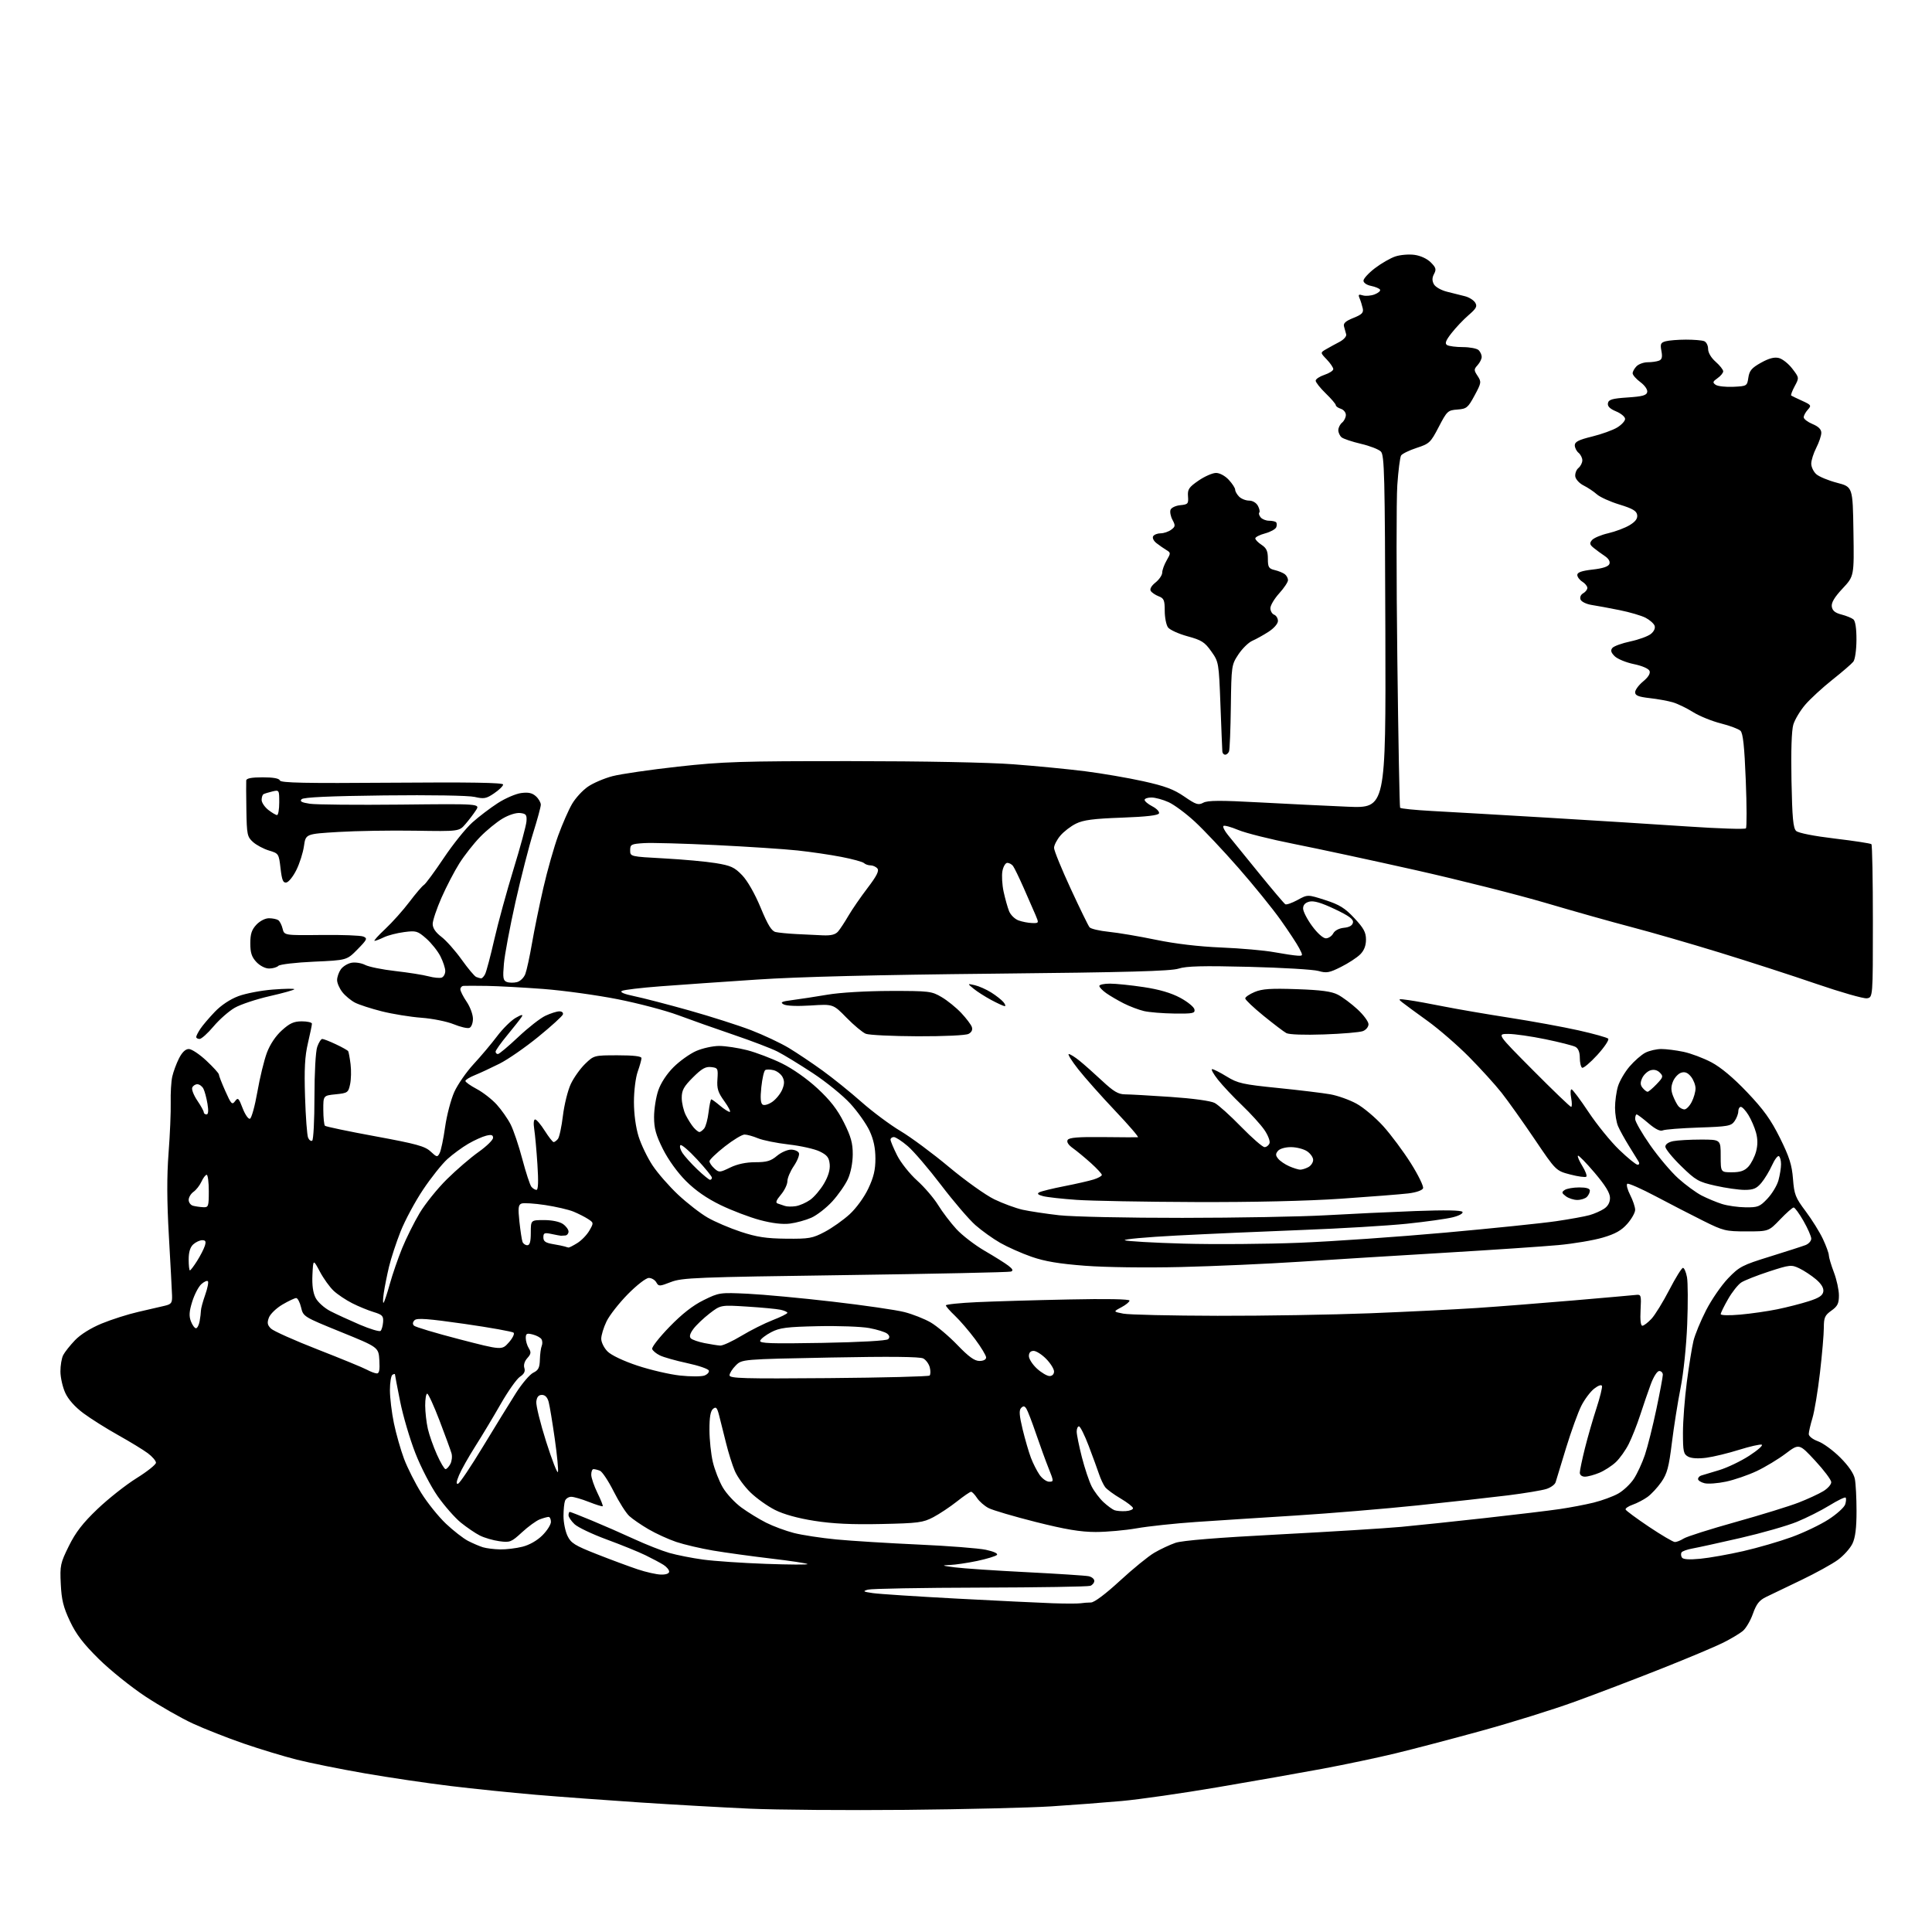 <?xml version="1.0" encoding="UTF-8" standalone="no"?>
<svg 
  version="1.1" 
  xmlns="http://www.w3.org/2000/svg" 
  xmlns:xlink="http://www.w3.org/1999/xlink" 
  xmlns:svg="http://www.w3.org/2000/svg"
  xmlns:rdf="http://www.w3.org/1999/02/22-rdf-syntax-ns#"
  xmlns:cc="http://creativecommons.org/ns#"
  xmlns:dc="http://purl.org/dc/elements/1.1/"
  viewBox="0 0 768 768"
  width="768"
  height="768"
>
<style>svg {background-color: white; }</style>"
<path stroke="none" fill="black" fill-rule="evenodd" d="M360.00,719.45C336.62,719.67 308.73,719.45 298.00,718.97C287.27,718.48 267.70,717.38 254.50,716.51C241.30,715.64 222.62,714.27 213.00,713.45C203.38,712.63 188.07,711.06 179.00,709.96C169.93,708.86 154.62,706.60 145.00,704.93C135.38,703.26 123.22,700.81 117.98,699.49C112.74,698.16 103.20,695.27 96.77,693.05C90.34,690.83 81.28,687.26 76.63,685.12C71.98,682.97 63.53,678.15 57.84,674.40C52.15,670.65 43.80,663.94 39.29,659.49C33.10,653.38 30.27,649.68 27.80,644.44C25.18,638.89 24.46,635.93 24.16,629.66C23.80,622.32 24.00,621.38 27.37,614.57C30.06,609.12 32.90,605.45 38.73,599.88C43.01,595.79 49.99,590.28 54.25,587.62C58.51,584.97 62.00,582.19 62.00,581.45C62.00,580.71 60.54,579.01 58.75,577.67C56.96,576.34 51.67,573.11 47.00,570.50C42.33,567.89 36.09,563.97 33.15,561.78C29.76,559.25 27.12,556.28 25.93,553.65C24.89,551.37 24.03,547.56 24.02,545.18C24.01,542.81 24.50,539.89 25.12,538.68C25.73,537.48 27.84,534.82 29.81,532.76C31.99,530.48 36.11,527.90 40.44,526.12C44.32,524.52 50.88,522.43 55.00,521.49C59.12,520.54 63.85,519.45 65.50,519.06C68.14,518.43 68.49,517.94 68.39,514.92C68.33,513.04 67.77,502.50 67.14,491.50C66.33,477.41 66.30,467.59 67.01,458.28C67.57,451.00 67.95,442.00 67.86,438.28C67.77,434.55 68.04,429.93 68.47,428.00C68.90,426.07 70.10,422.81 71.14,420.75C72.39,418.28 73.73,417.00 75.06,417.00C76.18,417.00 79.32,419.09 82.04,421.64C84.77,424.19 87.00,426.65 87.00,427.11C87.00,427.57 88.15,430.54 89.57,433.72C91.86,438.89 92.27,439.32 93.43,437.75C94.59,436.17 94.90,436.45 96.46,440.55C97.42,443.05 98.72,444.93 99.35,444.72C99.98,444.51 101.31,439.73 102.30,434.09C103.28,428.45 104.99,421.43 106.09,418.49C107.34,415.16 109.57,411.81 112.05,409.58C115.20,406.73 116.82,406.00 120.00,406.00C122.20,406.00 124.00,406.42 124.00,406.94C124.00,407.45 123.28,410.94 122.40,414.69C121.18,419.90 120.91,424.92 121.26,436.00C121.51,443.98 122.06,451.28 122.47,452.24C122.87,453.20 123.61,453.74 124.10,453.44C124.60,453.13 125.00,445.33 125.00,436.09C125.00,426.48 125.47,417.95 126.10,416.15C126.70,414.42 127.61,413.00 128.11,413.00C128.61,413.00 131.05,413.95 133.52,415.12C136.00,416.28 138.20,417.52 138.41,417.87C138.61,418.21 139.04,420.52 139.35,423.00C139.66,425.48 139.58,429.07 139.17,431.00C138.46,434.33 138.19,434.52 133.46,435.00C128.50,435.50 128.50,435.50 128.52,441.19C128.53,444.32 128.83,447.16 129.17,447.51C129.52,447.85 138.51,449.74 149.15,451.69C165.54,454.71 168.91,455.63 171.16,457.73C173.68,460.07 173.87,460.10 174.78,458.35C175.31,457.33 176.28,452.68 176.94,448.00C177.60,443.32 179.25,437.05 180.60,434.05C181.96,431.06 185.42,426.08 188.28,422.99C191.15,419.89 195.34,414.92 197.59,411.93C199.84,408.94 203.17,405.65 204.99,404.61C207.23,403.32 208.02,403.16 207.45,404.11C206.99,404.87 204.45,408.11 201.81,411.30C199.16,414.49 197.00,417.53 197.00,418.05C197.00,418.57 197.42,419.00 197.93,419.00C198.43,419.00 202.06,415.96 205.99,412.25C209.92,408.54 214.79,404.72 216.82,403.78C218.84,402.83 221.32,402.04 222.33,402.03C223.36,402.01 223.99,402.55 223.76,403.25C223.54,403.94 219.15,407.94 214.00,412.13C208.86,416.33 201.92,421.14 198.58,422.82C195.23,424.50 190.81,426.56 188.75,427.39C186.69,428.22 185.00,429.26 185.00,429.70C185.00,430.14 187.03,431.58 189.52,432.90C192.00,434.22 195.58,437.01 197.47,439.10C199.37,441.20 201.85,444.74 202.98,446.97C204.12,449.20 206.22,455.41 207.63,460.76C209.05,466.12 210.67,471.06 211.23,471.75C211.79,472.44 212.71,473.00 213.27,473.00C213.95,473.00 214.08,469.56 213.63,462.82C213.27,457.22 212.69,450.92 212.36,448.82C212.00,446.57 212.15,445.00 212.73,445.00C213.27,445.00 214.99,447.02 216.55,449.50C218.12,451.97 219.70,454.00 220.08,454.00C220.45,454.00 221.22,453.44 221.78,452.75C222.35,452.06 223.24,447.90 223.77,443.50C224.31,439.10 225.71,433.44 226.90,430.91C228.09,428.39 230.65,424.79 232.59,422.91C236.10,419.52 236.17,419.50 245.56,419.50C251.88,419.50 255.00,419.87 255.00,420.62C255.00,421.24 254.33,423.66 253.50,426.00C252.66,428.38 252.00,433.67 252.00,438.04C252.00,442.80 252.72,448.13 253.85,451.77C254.87,455.03 257.37,460.22 259.41,463.29C261.44,466.36 266.03,471.60 269.59,474.94C273.16,478.27 278.42,482.36 281.29,484.01C284.15,485.67 290.10,488.21 294.50,489.66C300.84,491.75 304.58,492.32 312.50,492.40C321.64,492.49 322.96,492.26 327.84,489.69C330.78,488.14 335.23,484.99 337.74,482.69C340.36,480.29 343.52,475.94 345.15,472.50C347.30,467.96 348.00,465.04 347.99,460.50C347.98,456.33 347.27,452.98 345.65,449.50C344.37,446.75 340.93,441.89 338.01,438.70C335.10,435.51 328.39,430.06 323.11,426.59C317.82,423.11 311.50,419.25 309.05,418.01C306.60,416.77 298.73,413.76 291.55,411.32C284.37,408.88 274.45,405.37 269.50,403.52C264.55,401.68 253.75,398.83 245.50,397.20C237.25,395.57 223.97,393.74 216.00,393.13C208.03,392.53 197.90,391.98 193.50,391.91C189.10,391.85 184.94,391.84 184.25,391.90C183.56,391.95 183.00,392.57 183.00,393.27C183.00,393.97 184.13,396.19 185.50,398.21C186.88,400.24 188.00,403.28 188.00,404.98C188.00,406.70 187.38,408.30 186.60,408.60C185.83,408.90 183.01,408.24 180.35,407.15C177.68,406.06 171.90,404.89 167.50,404.57C163.10,404.24 156.02,403.09 151.77,402.02C147.52,400.95 142.72,399.39 141.11,398.56C139.50,397.72 137.24,395.85 136.09,394.39C134.94,392.92 134.00,390.77 134.00,389.59C134.00,388.41 134.66,386.50 135.47,385.34C136.28,384.19 138.18,383.01 139.70,382.72C141.22,382.43 143.67,382.81 145.14,383.57C146.62,384.34 152.03,385.43 157.16,386.01C162.30,386.59 168.23,387.53 170.35,388.10C172.47,388.67 174.84,388.89 175.60,388.60C176.37,388.30 177.00,387.13 177.00,385.99C177.00,384.85 176.13,382.21 175.06,380.12C173.99,378.02 171.46,374.86 169.44,373.08C165.99,370.06 165.42,369.89 160.63,370.52C157.81,370.89 154.19,371.82 152.60,372.59C151.00,373.37 149.33,374.00 148.89,374.00C148.45,374.00 150.37,371.87 153.16,369.26C155.94,366.65 160.27,361.81 162.76,358.51C165.26,355.20 167.84,352.18 168.51,351.78C169.17,351.39 172.72,346.57 176.40,341.08C180.08,335.58 185.21,329.21 187.80,326.91C190.38,324.61 194.92,321.16 197.88,319.25C200.84,317.34 205.01,315.54 207.15,315.25C210.03,314.87 211.56,315.20 213.02,316.52C214.11,317.50 214.99,319.03 214.98,319.90C214.97,320.78 213.61,325.77 211.97,331.00C210.32,336.23 207.15,348.60 204.92,358.50C202.70,368.40 200.62,379.47 200.31,383.09C199.82,388.72 199.99,389.78 201.45,390.34C202.39,390.70 204.21,390.73 205.49,390.41C206.79,390.09 208.28,388.64 208.83,387.16C209.38,385.70 210.57,380.23 211.47,375.00C212.37,369.77 214.40,359.85 215.99,352.95C217.57,346.05 220.24,336.66 221.91,332.09C223.58,327.51 226.05,321.88 227.41,319.57C228.76,317.25 231.59,314.17 233.69,312.73C235.78,311.28 240.20,309.39 243.50,308.53C246.80,307.67 258.50,305.97 269.50,304.75C287.42,302.77 294.55,302.54 338.00,302.56C367.04,302.57 393.08,303.07 402.90,303.82C411.93,304.50 424.75,305.75 431.40,306.59C438.06,307.44 448.45,309.22 454.49,310.56C463.12,312.47 466.62,313.78 470.78,316.65C475.43,319.85 476.35,320.15 478.34,319.09C480.09,318.15 485.13,318.12 500.55,318.96C511.52,319.55 527.34,320.33 535.70,320.68C550.90,321.31 550.90,321.31 550.70,251.19C550.52,188.67 550.33,180.90 548.91,179.49C548.04,178.61 544.47,177.23 540.98,176.42C537.49,175.60 534.04,174.45 533.31,173.85C532.59,173.25 532.00,171.97 532.00,171.00C532.00,170.03 532.67,168.68 533.50,168.00C534.33,167.32 535.00,165.94 535.00,164.94C535.00,163.95 534.10,162.85 533.00,162.50C531.90,162.15 531.00,161.50 531.00,161.06C531.00,160.62 529.20,158.51 527.00,156.38C524.80,154.25 523.00,151.97 523.00,151.33C523.00,150.68 524.58,149.64 526.50,149.00C528.42,148.36 530.00,147.34 530.00,146.73C530.00,146.11 528.83,144.39 527.40,142.89C524.80,140.18 524.80,140.18 527.15,138.82C528.44,138.07 530.85,136.75 532.50,135.89C534.17,135.01 535.33,133.69 535.13,132.91C534.92,132.13 534.54,130.73 534.27,129.78C533.91,128.51 534.87,127.64 537.98,126.39C541.39,125.03 542.09,124.31 541.72,122.61C541.46,121.45 540.91,119.66 540.48,118.63C539.83,117.09 540.04,116.88 541.72,117.41C542.83,117.76 544.95,117.59 546.43,117.03C547.91,116.46 548.88,115.61 548.58,115.13C548.28,114.65 546.68,113.99 545.02,113.65C543.29,113.31 542.00,112.42 542.00,111.57C542.00,110.76 544.06,108.52 546.57,106.60C549.09,104.68 552.74,102.58 554.69,101.94C556.64,101.29 560.05,101.01 562.27,101.31C564.67,101.63 567.30,102.84 568.75,104.30C570.82,106.36 571.02,107.09 570.07,108.87C569.26,110.39 569.23,111.57 569.98,112.97C570.58,114.08 572.87,115.39 575.27,115.98C577.60,116.56 580.80,117.37 582.40,117.77C583.99,118.18 585.79,119.31 586.40,120.29C587.32,121.76 586.88,122.60 583.77,125.28C581.72,127.05 578.67,130.27 577.00,132.42C574.69,135.38 574.26,136.55 575.22,137.16C575.92,137.60 578.77,137.98 581.55,137.98C584.33,137.99 587.14,138.54 587.80,139.20C588.46,139.86 589.00,141.06 589.00,141.87C589.00,142.68 588.27,144.15 587.37,145.15C585.86,146.81 585.86,147.14 587.37,149.44C588.93,151.82 588.87,152.19 586.16,157.22C583.53,162.09 583.01,162.52 579.34,162.80C575.54,163.08 575.21,163.39 571.93,169.70C568.69,175.94 568.21,176.40 563.12,178.05C560.16,179.02 557.39,180.38 556.95,181.07C556.52,181.77 555.85,187.07 555.45,192.84C555.06,198.61 555.06,229.69 555.46,261.90C555.85,294.12 556.35,320.75 556.56,321.09C556.77,321.44 562.47,322.01 569.22,322.38C575.97,322.74 596.58,323.93 615.00,325.03C633.42,326.13 658.59,327.71 670.92,328.54C683.25,329.37 693.65,329.71 694.03,329.28C694.40,328.85 694.38,320.25 693.97,310.16C693.44,296.71 692.87,291.46 691.87,290.50C691.12,289.78 687.59,288.45 684.03,287.56C680.48,286.66 675.53,284.65 673.03,283.08C670.54,281.51 666.92,279.76 665.00,279.19C663.08,278.62 658.91,277.86 655.75,277.51C651.30,277.00 650.00,276.48 649.99,275.18C649.99,274.26 651.41,272.33 653.15,270.89C655.19,269.22 656.11,267.73 655.73,266.73C655.37,265.80 652.84,264.69 649.47,263.99C646.36,263.35 642.93,261.93 641.84,260.84C640.38,259.38 640.15,258.53 640.94,257.57C641.54,256.85 644.75,255.69 648.09,254.98C651.43,254.27 655.10,252.93 656.25,252.00C657.52,250.97 658.09,249.68 657.72,248.71C657.38,247.83 655.76,246.41 654.12,245.56C652.47,244.71 647.84,243.35 643.82,242.54C639.79,241.73 634.79,240.80 632.70,240.48C630.59,240.15 628.63,239.19 628.29,238.32C627.94,237.41 628.38,236.37 629.35,235.83C630.26,235.32 631.00,234.36 631.00,233.69C631.00,233.03 630.10,231.92 629.00,231.23C627.90,230.55 627.00,229.33 627.00,228.54C627.00,227.52 628.77,226.90 633.08,226.41C637.17,225.95 639.36,225.22 639.76,224.18C640.13,223.23 639.45,222.05 637.98,221.07C636.68,220.21 634.70,218.76 633.59,217.86C631.91,216.51 631.78,215.97 632.83,214.70C633.53,213.86 636.44,212.63 639.30,211.97C642.16,211.30 645.99,209.86 647.80,208.76C650.12,207.36 651.02,206.15 650.80,204.70C650.57,203.09 648.98,202.16 643.75,200.56C640.04,199.43 636.00,197.60 634.78,196.50C633.55,195.40 631.18,193.82 629.52,192.99C627.86,192.17 626.37,190.55 626.20,189.41C626.04,188.26 626.60,186.75 627.45,186.04C628.30,185.33 629.00,183.97 629.00,183.00C629.00,182.03 628.33,180.68 627.50,180.00C626.67,179.32 626.00,177.96 626.00,176.99C626.00,175.63 627.60,174.82 632.85,173.54C636.62,172.61 641.12,171.00 642.85,169.94C644.58,168.89 646.00,167.35 646.00,166.53C646.00,165.70 644.39,164.35 642.42,163.53C639.92,162.49 638.95,161.50 639.18,160.27C639.46,158.82 640.88,158.41 647.00,158.00C652.96,157.60 654.55,157.16 654.80,155.82C654.98,154.86 653.81,153.18 652.06,151.89C650.38,150.64 649.00,149.07 649.00,148.38C649.00,147.70 649.71,146.44 650.57,145.57C651.44,144.71 653.42,144.00 654.99,144.00C656.56,144.00 658.56,143.72 659.44,143.38C660.65,142.92 660.90,141.97 660.44,139.52C659.91,136.72 660.15,136.19 662.16,135.65C663.45,135.31 667.05,135.02 670.17,135.01C673.29,135.01 676.55,135.27 677.42,135.61C678.29,135.94 679.00,137.33 679.00,138.70C679.00,140.20 680.18,142.21 682.00,143.81C683.65,145.26 685.00,146.97 685.00,147.60C685.00,148.24 683.99,149.47 682.75,150.33C680.82,151.69 680.71,152.06 682.00,152.97C682.83,153.54 685.98,153.90 689.00,153.76C694.42,153.50 694.51,153.45 695.00,150.10C695.41,147.33 696.33,146.25 700.02,144.19C703.20,142.42 705.32,141.86 707.14,142.32C708.57,142.68 710.98,144.59 712.48,146.57C715.23,150.16 715.23,150.16 713.41,153.54C712.41,155.40 711.79,157.06 712.04,157.24C712.29,157.42 714.24,158.35 716.37,159.32C720.00,160.97 720.14,161.19 718.62,162.87C717.73,163.85 717.00,165.21 717.00,165.88C717.00,166.55 718.58,167.76 720.50,168.56C722.87,169.55 724.00,170.68 724.00,172.05C724.00,173.17 723.10,175.84 722.00,178.00C720.90,180.16 720.00,182.99 720.00,184.31C720.00,185.62 720.89,187.50 721.98,188.48C723.07,189.47 726.78,191.01 730.23,191.91C736.50,193.55 736.50,193.55 736.77,211.29C737.05,229.04 737.05,229.04 732.45,233.95C729.24,237.38 727.94,239.56 728.17,241.13C728.41,242.75 729.48,243.63 732.00,244.28C733.92,244.78 736.06,245.64 736.75,246.21C737.54,246.87 737.99,249.85 737.97,254.37C737.95,258.42 737.41,262.17 736.72,263.04C736.05,263.89 732.30,267.12 728.38,270.23C724.47,273.34 719.62,277.80 717.61,280.14C715.60,282.49 713.47,286.05 712.87,288.05C712.18,290.33 711.91,298.66 712.14,310.32C712.44,325.21 712.81,329.22 714.01,330.32C714.90,331.14 721.10,332.36 729.42,333.35C737.07,334.26 743.60,335.26 743.92,335.58C744.24,335.90 744.50,349.74 744.50,366.33C744.50,396.50 744.50,396.50 742.11,396.84C740.79,397.02 731.79,394.45 722.11,391.13C712.42,387.80 695.05,382.18 683.50,378.63C671.95,375.08 656.20,370.53 648.50,368.52C640.80,366.51 625.44,362.18 614.37,358.91C603.30,355.65 580.12,349.80 562.87,345.92C545.62,342.05 523.85,337.36 514.50,335.51C505.15,333.66 495.13,331.15 492.23,329.93C489.33,328.71 486.67,327.99 486.33,328.34C485.99,328.68 486.79,330.28 488.11,331.90C489.42,333.52 494.90,340.27 500.29,346.89C505.67,353.51 510.45,359.16 510.92,359.45C511.38,359.73 513.57,358.97 515.79,357.76C519.82,355.55 519.82,355.55 526.79,357.79C532.46,359.62 534.63,360.96 538.38,364.98C542.10,368.95 543.00,370.62 543.00,373.50C543.00,375.91 542.25,377.85 540.70,379.39C539.43,380.66 536.00,382.90 533.08,384.36C528.45,386.69 527.31,386.90 524.14,385.98C522.14,385.40 509.70,384.66 496.50,384.33C478.09,383.87 471.57,384.04 468.50,385.04C465.45,386.04 447.98,386.52 395.00,387.05C348.63,387.52 317.35,388.29 301.00,389.39C287.52,390.28 270.23,391.49 262.56,392.07C254.89,392.65 247.98,393.47 247.21,393.90C246.31,394.41 248.06,395.15 252.15,396.00C255.64,396.72 265.48,399.28 274.00,401.67C282.52,404.07 293.58,407.60 298.58,409.52C303.57,411.45 310.30,414.62 313.55,416.57C316.79,418.53 322.83,422.57 326.97,425.57C331.11,428.56 338.09,434.19 342.48,438.08C346.87,441.96 353.84,447.15 357.98,449.62C362.12,452.08 370.79,458.51 377.25,463.91C383.72,469.31 391.82,475.09 395.25,476.75C398.69,478.41 403.75,480.27 406.50,480.89C409.25,481.50 415.77,482.48 421.00,483.08C426.25,483.67 448.18,484.14 470.00,484.12C491.73,484.11 517.38,483.64 527.00,483.09C536.62,482.54 552.65,481.78 562.61,481.41C574.53,480.97 580.93,481.08 581.35,481.75C581.71,482.34 580.07,483.25 577.51,483.89C575.05,484.51 566.85,485.66 559.27,486.45C551.70,487.23 532.90,488.36 517.50,488.94C502.10,489.53 479.66,490.52 467.64,491.15C455.62,491.78 446.39,492.62 447.14,493.02C447.89,493.41 458.40,494.02 470.50,494.36C482.60,494.71 503.30,494.55 516.50,494.02C529.70,493.49 555.80,491.67 574.50,489.99C593.20,488.30 613.02,486.26 618.54,485.45C624.07,484.64 630.08,483.55 631.91,483.02C633.75,482.50 636.32,481.37 637.62,480.51C639.18,479.49 640.00,478.00 640.00,476.18C640.00,474.23 638.17,471.24 633.87,466.17C630.49,462.19 627.52,459.15 627.25,459.41C626.99,459.68 627.77,461.52 629.00,463.50C630.23,465.48 630.94,467.39 630.59,467.74C630.24,468.09 627.38,467.71 624.23,466.89C618.51,465.40 618.51,465.40 610.01,452.81C605.33,445.89 599.42,437.58 596.88,434.36C594.33,431.13 588.48,424.70 583.88,420.05C579.27,415.41 571.90,409.03 567.50,405.86C563.10,402.70 558.60,399.39 557.50,398.52C555.62,397.03 555.76,396.97 560.00,397.57C562.48,397.91 568.77,399.05 574.00,400.10C579.23,401.14 590.92,403.15 600.00,404.56C609.08,405.97 621.44,408.23 627.47,409.58C633.50,410.93 638.82,412.42 639.28,412.88C639.74,413.34 637.79,416.25 634.96,419.36C632.12,422.46 629.40,424.75 628.90,424.44C628.41,424.13 628.00,422.35 628.00,420.48C628.00,418.25 627.39,416.75 626.25,416.14C625.29,415.63 619.91,414.26 614.31,413.11C608.70,411.95 602.07,411.00 599.58,411.00C595.04,411.00 595.04,411.00 609.45,425.50C617.38,433.48 624.17,440.00 624.54,440.00C624.92,440.00 624.93,438.43 624.57,436.50C624.20,434.57 624.27,433.01 624.70,433.03C625.14,433.05 628.20,437.13 631.50,442.10C634.80,447.06 640.27,453.80 643.66,457.06C647.05,460.33 650.34,463.00 650.97,463.00C651.62,463.00 651.79,462.46 651.37,461.75C650.95,461.06 649.22,458.25 647.51,455.50C645.81,452.75 643.87,449.24 643.21,447.70C642.54,446.16 642.00,442.84 642.00,440.32C642.00,437.80 642.52,433.99 643.16,431.86C643.80,429.73 645.87,426.18 647.76,423.97C649.65,421.76 652.48,419.28 654.05,418.47C655.62,417.66 658.48,417.00 660.40,417.00C662.33,417.00 666.29,417.50 669.20,418.11C672.12,418.72 677.10,420.59 680.29,422.27C684.06,424.26 689.01,428.40 694.50,434.17C701.07,441.08 703.95,445.08 707.57,452.37C711.30,459.90 712.31,463.07 712.74,468.61C713.22,474.84 713.70,476.08 717.78,481.50C720.25,484.80 723.34,489.75 724.63,492.50C725.92,495.25 726.99,498.18 726.99,499.00C727.00,499.82 727.90,502.87 729.00,505.76C730.10,508.65 731.00,512.79 731.00,514.94C731.00,518.16 730.46,519.25 728.00,521.00C725.40,522.85 725.00,523.76 725.00,527.82C725.00,530.39 724.31,538.45 723.46,545.72C722.61,553.00 721.27,561.10 720.47,563.72C719.67,566.35 719.02,569.20 719.01,570.05C719.00,570.93 720.59,572.17 722.70,572.94C724.74,573.67 728.71,576.58 731.53,579.40C734.82,582.69 736.90,585.73 737.33,587.89C737.70,589.74 738.00,595.51 738.00,600.72C738.00,607.37 737.52,611.21 736.39,613.59C735.50,615.46 732.91,618.36 730.64,620.03C728.36,621.71 721.78,625.34 716.00,628.11C710.23,630.87 703.94,633.90 702.04,634.82C699.34,636.13 698.19,637.60 696.81,641.50C695.84,644.25 694.02,647.34 692.77,648.36C691.53,649.38 688.03,651.47 685.00,652.99C681.98,654.51 670.95,659.15 660.50,663.29C650.05,667.44 634.53,673.36 626.00,676.45C617.48,679.55 600.83,684.74 589.00,687.99C577.18,691.25 561.70,695.31 554.61,697.02C547.52,698.73 534.47,701.48 525.61,703.13C516.75,704.78 498.02,708.08 484.00,710.46C469.98,712.85 452.88,715.30 446.00,715.92C439.12,716.54 426.52,717.50 418.00,718.05C409.48,718.60 383.38,719.23 360.00,719.45zM429.50,637.33C430.60,637.16 432.48,637.02 433.67,637.01C434.99,637.01 439.48,633.64 445.17,628.40C450.30,623.67 456.45,618.65 458.84,617.25C461.23,615.85 465.02,614.07 467.26,613.30C469.96,612.37 483.87,611.24 508.42,609.96C528.81,608.89 550.67,607.54 557.00,606.95C563.33,606.36 578.40,604.78 590.50,603.43C602.60,602.09 615.88,600.49 620.00,599.88C624.12,599.28 630.20,598.12 633.50,597.31C636.80,596.49 641.18,594.89 643.23,593.74C645.29,592.59 648.08,589.96 649.45,587.90C650.81,585.84 652.81,581.53 653.88,578.33C654.96,575.12 657.00,566.98 658.42,560.23C659.84,553.49 661.00,547.30 661.00,546.48C661.00,545.67 660.36,545.00 659.57,545.00C658.76,545.00 657.31,547.27 656.21,550.25C655.14,553.14 653.25,558.65 652.00,562.50C650.75,566.35 648.70,571.52 647.45,574.00C646.21,576.48 643.91,579.71 642.34,581.20C640.78,582.68 637.83,584.59 635.78,585.45C633.74,586.30 631.15,587.00 630.03,587.00C628.84,587.00 628.00,586.34 628.00,585.42C628.00,584.55 628.92,580.16 630.04,575.67C631.17,571.17 633.23,564.01 634.63,559.75C636.02,555.48 637.00,551.51 636.81,550.93C636.60,550.31 635.29,550.77 633.69,552.03C632.18,553.22 629.88,556.29 628.59,558.85C627.30,561.41 624.59,568.90 622.56,575.50C620.53,582.10 618.66,588.26 618.39,589.19C618.12,590.12 616.46,591.33 614.70,591.89C612.94,592.45 606.10,593.59 599.50,594.42C592.90,595.24 576.70,597.04 563.50,598.42C550.30,599.79 528.48,601.60 515.00,602.45C501.52,603.29 483.70,604.45 475.39,605.01C467.07,605.58 456.50,606.71 451.89,607.52C447.27,608.33 439.90,608.99 435.50,608.99C429.51,608.98 423.54,607.98 411.73,605.01C403.05,602.82 394.62,600.34 392.99,599.49C391.35,598.65 389.29,596.84 388.39,595.48C387.50,594.12 386.43,593.00 386.02,593.00C385.60,593.00 383.06,594.74 380.38,596.87C377.70,598.99 373.48,601.80 371.00,603.11C366.90,605.26 365.04,605.51 350.23,605.82C338.66,606.07 330.99,605.71 323.73,604.56C317.20,603.54 311.54,601.97 308.09,600.23C305.12,598.74 300.71,595.60 298.31,593.26C295.90,590.92 293.11,587.09 292.11,584.75C291.11,582.41 289.52,577.35 288.58,573.50C287.63,569.65 286.42,564.78 285.87,562.68C285.05,559.50 284.64,559.06 283.44,560.05C282.43,560.89 282.00,563.37 282.02,568.37C282.02,572.29 282.63,578.04 283.36,581.15C284.09,584.25 285.88,588.82 287.33,591.30C288.78,593.78 292.12,597.37 294.74,599.28C297.36,601.19 301.78,603.90 304.57,605.30C307.36,606.71 312.31,608.54 315.57,609.38C318.83,610.22 326.45,611.38 332.50,611.96C338.55,612.54 353.20,613.44 365.06,613.98C376.92,614.51 389.00,615.45 391.91,616.07C395.08,616.75 396.83,617.57 396.28,618.12C395.78,618.62 392.25,619.69 388.44,620.50C384.62,621.30 379.70,622.03 377.50,622.11C374.11,622.24 374.42,622.38 379.50,623.04C382.80,623.47 395.62,624.34 408.00,624.96C420.38,625.59 431.51,626.31 432.75,626.57C433.99,626.83 435.00,627.66 435.00,628.41C435.00,629.17 434.29,630.06 433.42,630.39C432.55,630.73 412.86,631.04 389.67,631.10C366.48,631.15 346.38,631.52 345.00,631.91C342.82,632.54 343.08,632.72 347.00,633.29C349.48,633.65 364.55,634.63 380.50,635.48C396.45,636.32 413.55,637.15 418.50,637.32C423.45,637.49 428.40,637.49 429.50,637.33zM262.75,625.92C264.74,625.97 266.00,625.51 266.00,624.74C266.00,624.05 264.99,622.84 263.75,622.05C262.51,621.27 259.28,619.54 256.56,618.22C253.84,616.89 246.93,614.09 241.20,611.98C235.48,609.88 229.72,607.14 228.40,605.90C227.08,604.66 226.00,603.05 226.00,602.33C226.00,601.60 226.22,601.00 226.49,601.00C226.76,601.00 230.69,602.54 235.24,604.43C239.78,606.31 247.37,609.63 252.10,611.81C256.83,613.99 263.13,616.47 266.10,617.32C269.07,618.17 275.10,619.36 279.50,619.96C283.90,620.56 295.15,621.33 304.50,621.66C313.85,622.00 321.27,622.03 321.00,621.74C320.73,621.44 314.20,620.45 306.50,619.55C298.80,618.64 288.45,617.21 283.50,616.38C278.55,615.54 271.94,613.99 268.81,612.94C265.68,611.88 260.73,609.62 257.81,607.91C254.89,606.21 251.44,603.84 250.15,602.65C248.85,601.47 246.07,597.07 243.95,592.88C241.84,588.68 239.37,584.97 238.47,584.63C237.57,584.28 236.42,584.00 235.92,584.00C235.41,584.00 235.01,585.01 235.03,586.25C235.05,587.49 236.16,590.73 237.49,593.46C238.83,596.18 239.77,598.56 239.59,598.74C239.41,598.93 236.93,598.16 234.09,597.04C231.25,595.92 228.09,595.00 227.07,595.00C226.05,595.00 224.94,595.71 224.61,596.58C224.27,597.45 224.00,600.20 224.00,602.68C224.00,605.17 224.71,608.69 225.58,610.52C226.95,613.41 228.47,614.36 237.33,617.84C242.92,620.04 250.20,622.74 253.50,623.84C256.80,624.94 260.96,625.88 262.75,625.92zM675.89,619.63C679.53,619.28 687.23,617.91 693.00,616.59C698.77,615.27 707.43,612.75 712.23,611.00C717.03,609.26 723.63,606.10 726.89,603.99C730.15,601.89 733.12,599.19 733.50,598.01C733.87,596.82 733.95,595.61 733.66,595.32C733.37,595.03 730.47,596.44 727.22,598.44C723.97,600.45 718.13,603.38 714.25,604.97C710.36,606.55 700.28,609.43 691.84,611.37C683.40,613.31 674.81,615.19 672.74,615.56C670.67,615.93 668.73,616.63 668.43,617.11C668.13,617.60 668.20,618.51 668.58,619.13C669.05,619.89 671.42,620.06 675.89,619.63zM198.81,615.91C201.18,615.96 205.16,615.48 207.67,614.85C210.46,614.15 213.54,612.39 215.61,610.32C217.48,608.46 219.00,606.05 219.00,604.97C219.00,603.88 218.58,603.00 218.07,603.00C217.55,603.00 215.98,603.44 214.57,603.97C213.17,604.51 209.98,606.82 207.50,609.11C203.23,613.04 202.73,613.24 198.47,612.65C195.99,612.31 192.51,611.29 190.73,610.39C188.95,609.49 185.57,607.18 183.20,605.27C180.84,603.35 176.69,598.63 173.98,594.78C171.28,590.93 167.28,583.22 165.11,577.64C162.93,572.06 160.21,562.84 159.07,557.14C157.93,551.45 157.00,546.58 157.00,546.33C157.00,546.08 156.55,546.16 156.00,546.50C155.45,546.84 155.00,549.59 155.00,552.60C155.00,555.62 155.71,561.52 156.58,565.73C157.45,569.93 159.27,576.32 160.62,579.93C161.98,583.53 165.07,589.66 167.50,593.55C169.92,597.44 174.32,602.90 177.26,605.69C180.21,608.47 184.16,611.55 186.05,612.53C187.94,613.50 190.61,614.65 191.99,615.07C193.37,615.48 196.44,615.87 198.81,615.91zM665.79,612.98C666.49,612.99 668.07,612.37 669.29,611.59C670.50,610.81 679.83,607.85 690.00,605.01C700.17,602.17 711.42,598.69 715.00,597.29C718.58,595.90 722.96,593.87 724.75,592.79C726.54,591.72 727.98,590.09 727.95,589.17C727.93,588.25 725.04,584.42 721.55,580.65C715.19,573.80 715.19,573.80 709.84,577.82C706.90,580.04 701.72,583.17 698.31,584.78C694.91,586.38 689.43,588.27 686.12,588.97C682.82,589.67 678.97,589.96 677.56,589.60C676.15,589.25 675.00,588.51 675.00,587.95C675.00,587.39 675.56,586.76 676.25,586.55C676.94,586.34 680.14,585.38 683.36,584.41C686.58,583.45 691.98,580.86 695.36,578.67C698.74,576.48 700.97,574.51 700.31,574.28C699.66,574.06 695.61,574.98 691.31,576.32C687.02,577.67 681.18,579.09 678.34,579.47C675.11,579.90 672.39,579.74 671.09,579.05C669.22,578.05 669.00,577.02 669.00,569.52C669.00,564.89 669.70,555.80 670.55,549.31C671.40,542.83 672.58,535.49 673.18,533.01C673.78,530.53 676.04,525.05 678.20,520.84C680.36,516.62 684.29,510.92 686.93,508.17C691.39,503.52 692.57,502.91 703.61,499.49C710.15,497.46 716.51,495.41 717.75,494.93C718.99,494.44 720.00,493.30 720.00,492.39C720.00,491.49 718.62,488.33 716.93,485.37C715.24,482.42 713.48,480.00 713.01,480.00C712.55,480.00 710.12,482.14 707.62,484.75C703.06,489.50 703.06,489.50 694.28,489.50C685.96,489.50 685.06,489.28 677.00,485.26C672.33,482.93 663.83,478.56 658.13,475.53C652.42,472.51 647.36,470.28 646.88,470.57C646.41,470.87 646.91,472.87 648.01,475.01C649.10,477.16 650.00,479.82 650.00,480.93C650.00,482.03 648.60,484.52 646.89,486.47C644.56,489.12 642.13,490.50 637.14,491.96C633.49,493.04 625.55,494.38 619.50,494.94C613.45,495.50 592.98,496.88 574.00,498.01C555.02,499.14 529.15,500.74 516.50,501.57C503.85,502.40 482.70,503.34 469.50,503.66C455.59,503.99 439.55,503.79 431.34,503.16C420.97,502.37 415.27,501.41 410.04,499.58C406.10,498.21 400.51,495.72 397.61,494.06C394.70,492.40 390.27,489.23 387.75,487.01C385.23,484.80 379.09,477.63 374.11,471.09C369.12,464.54 363.15,457.57 360.84,455.60C358.53,453.62 356.05,452.00 355.32,452.00C354.59,452.00 354.00,452.46 354.00,453.03C354.00,453.60 355.18,456.41 356.62,459.28C358.06,462.15 361.63,466.64 364.54,469.26C367.45,471.87 371.23,476.28 372.93,479.04C374.63,481.81 377.91,486.11 380.20,488.60C382.50,491.09 387.55,494.97 391.44,497.23C395.32,499.48 399.57,502.14 400.87,503.15C402.60,504.48 402.87,505.11 401.87,505.47C401.12,505.75 371.48,506.38 336.00,506.87C276.64,507.69 271.12,507.91 266.69,509.63C262.12,511.40 261.82,511.41 260.89,509.75C260.34,508.79 259.01,508.00 257.92,508.00C256.81,508.00 253.15,510.83 249.58,514.45C246.08,518.00 242.27,522.87 241.11,525.27C239.95,527.67 239.00,530.78 239.00,532.18C239.00,533.58 240.13,535.86 241.52,537.24C243.01,538.73 247.86,541.03 253.44,542.88C258.61,544.59 266.22,546.36 270.34,546.80C274.47,547.24 278.82,547.24 280.01,546.80C281.19,546.36 281.99,545.47 281.77,544.82C281.55,544.16 277.69,542.83 273.18,541.87C268.67,540.90 263.78,539.52 262.32,538.80C260.85,538.09 259.46,536.93 259.24,536.23C259.01,535.54 262.11,531.58 266.12,527.45C271.08,522.33 275.42,518.93 279.69,516.83C285.85,513.80 286.16,513.76 297.23,514.28C303.43,514.58 318.62,515.99 331.00,517.43C343.38,518.86 356.19,520.72 359.48,521.56C362.76,522.39 367.49,524.26 369.98,525.70C372.46,527.15 377.24,531.18 380.59,534.67C385.08,539.33 387.38,541.00 389.34,541.00C390.94,541.00 392.00,540.45 392.00,539.61C392.00,538.85 390.03,535.58 387.63,532.36C385.23,529.14 381.63,524.95 379.63,523.05C377.63,521.16 376.00,519.29 376.00,518.90C376.00,518.52 381.51,517.94 388.25,517.63C394.99,517.32 411.41,516.83 424.75,516.56C439.74,516.24 449.00,516.41 449.00,517.00C449.00,517.52 447.54,518.72 445.75,519.67C442.50,521.40 442.50,521.40 446.50,522.19C448.70,522.63 465.57,523.01 484.00,523.05C502.43,523.09 529.65,522.63 544.50,522.05C559.35,521.46 578.48,520.51 587.00,519.95C595.52,519.38 612.85,518.02 625.50,516.94C638.15,515.85 649.40,514.86 650.50,514.73C652.34,514.52 652.47,514.99 652.15,520.75C651.94,524.69 652.20,527.00 652.86,527.00C653.44,527.00 655.07,525.76 656.48,524.25C657.89,522.74 661.08,517.56 663.57,512.75C666.06,507.94 668.50,504.00 669.00,504.00C669.50,504.00 670.22,505.65 670.60,507.68C670.98,509.70 671.02,518.13 670.69,526.43C670.35,535.06 669.22,545.86 668.06,551.69C666.95,557.30 665.39,567.12 664.60,573.52C663.41,583.21 662.71,585.82 660.41,589.13C658.89,591.32 656.40,594.00 654.87,595.09C653.34,596.18 650.70,597.56 649.00,598.15C647.30,598.74 646.04,599.60 646.20,600.06C646.37,600.52 650.55,603.61 655.50,606.93C660.45,610.24 665.08,612.97 665.79,612.98zM447.50,600.69C449.15,600.59 450.45,600.05 450.39,599.51C450.33,598.96 448.10,597.23 445.44,595.66C442.77,594.10 440.02,592.07 439.32,591.16C438.63,590.25 437.53,587.92 436.89,586.00C436.24,584.08 434.39,579.01 432.77,574.75C431.15,570.49 429.41,567.00 428.91,567.00C428.41,567.00 428.00,567.94 428.00,569.08C428.00,570.23 428.93,574.80 430.06,579.25C431.20,583.69 432.96,588.94 433.97,590.91C434.99,592.89 437.10,595.68 438.66,597.13C440.22,598.57 442.18,600.01 443.00,600.32C443.82,600.63 445.85,600.80 447.50,600.69zM182.09,589.80C182.76,589.58 187.24,582.90 192.05,574.95C196.87,567.00 202.76,557.44 205.14,553.69C207.53,549.94 210.61,546.34 211.99,545.67C214.01,544.70 214.52,543.69 214.61,540.48C214.67,538.29 215.00,535.83 215.35,535.00C215.70,534.17 215.64,532.97 215.23,532.33C214.82,531.69 213.25,530.85 211.74,530.47C209.40,529.88 209.00,530.09 209.00,531.91C209.00,533.07 209.54,534.90 210.21,535.96C211.20,537.54 211.09,538.24 209.62,539.87C208.52,541.08 208.06,542.61 208.44,543.80C208.87,545.16 208.35,546.19 206.70,547.27C205.41,548.12 201.95,553.02 199.01,558.16C196.07,563.30 191.50,570.90 188.86,575.05C186.23,579.20 183.35,584.31 182.48,586.40C181.38,589.04 181.26,590.08 182.09,589.80zM417.05,589.00C418.92,589.00 418.91,588.86 416.87,583.75C415.71,580.86 413.46,574.67 411.86,570.00C410.27,565.33 408.54,560.83 408.02,560.01C407.31,558.87 406.81,558.79 405.92,559.68C405.03,560.57 405.17,562.59 406.51,568.18C407.49,572.20 408.97,577.30 409.81,579.50C410.64,581.70 412.19,584.74 413.23,586.25C414.28,587.76 416.00,589.00 417.05,589.00zM221.79,585.14C222.03,584.42 221.46,578.48 220.53,571.95C219.60,565.41 218.51,558.81 218.10,557.28C217.61,555.46 216.69,554.50 215.43,554.50C214.08,554.50 213.41,555.31 213.19,557.16C213.02,558.63 214.79,565.82 217.12,573.13C219.45,580.45 221.55,585.85 221.79,585.14zM177.10,584.00C177.56,584.00 178.42,583.08 179.02,581.96C179.62,580.84 179.83,578.93 179.48,577.71C179.13,576.50 177.00,570.66 174.74,564.75C172.48,558.84 170.27,554.00 169.82,554.00C169.37,554.00 169.01,556.14 169.02,558.75C169.04,561.36 169.51,565.52 170.08,568.00C170.65,570.48 172.28,575.09 173.70,578.25C175.11,581.41 176.65,584.00 177.10,584.00zM329.42,547.82C351.10,547.64 369.15,547.18 369.54,546.80C369.92,546.41 369.96,544.96 369.61,543.58C369.26,542.19 368.09,540.59 367.02,540.01C365.69,539.30 353.81,539.18 330.00,539.64C294.95,540.32 294.95,540.32 292.47,542.80C291.11,544.16 290.00,545.92 290.00,546.71C290.00,547.94 295.68,548.10 329.42,547.82zM417.22,547.00C418.27,547.00 419.00,546.26 419.00,545.19C419.00,544.19 417.60,541.94 415.88,540.19C414.17,538.44 411.92,537.00 410.88,537.00C409.65,537.00 409.00,537.71 409.00,539.06C409.00,540.19 410.45,542.44 412.22,544.06C414.00,545.68 416.25,547.00 417.22,547.00zM149.80,545.96C150.75,545.99 151.02,544.57 150.80,540.79C150.50,535.57 150.50,535.57 135.53,529.49C120.67,523.45 120.55,523.38 119.68,519.70C119.20,517.67 118.32,516.00 117.74,516.00C117.15,516.00 114.70,517.16 112.29,518.57C109.87,519.99 107.45,522.32 106.90,523.75C106.12,525.83 106.28,526.72 107.71,528.13C108.69,529.10 117.08,532.85 126.34,536.46C135.60,540.08 144.38,543.68 145.84,544.48C147.30,545.27 149.09,545.94 149.80,545.96zM202.24,533.67C203.75,531.98 204.62,530.22 204.17,529.77C203.72,529.32 194.95,527.75 184.68,526.27C170.13,524.19 165.74,523.86 164.80,524.80C164.02,525.58 163.94,526.34 164.57,526.97C165.11,527.51 173.18,529.93 182.52,532.35C199.50,536.75 199.50,536.75 202.24,533.67zM286.30,534.89C287.30,534.95 291.07,533.21 294.70,531.03C298.32,528.84 303.92,526.03 307.14,524.78C310.36,523.53 313.00,522.22 313.00,521.87C313.00,521.52 311.76,520.97 310.25,520.64C308.74,520.32 302.77,519.75 297.00,519.39C286.50,518.73 286.50,518.73 282.09,522.11C279.67,523.98 276.77,526.74 275.65,528.25C274.26,530.12 273.93,531.33 274.62,532.02C275.18,532.58 277.64,533.43 280.07,533.91C282.51,534.39 285.31,534.83 286.30,534.89zM326.89,533.82C342.11,533.54 352.44,532.96 353.06,532.34C353.76,531.64 353.64,530.95 352.68,530.15C351.91,529.51 348.69,528.51 345.53,527.92C342.37,527.34 333.20,527.00 325.14,527.18C312.68,527.45 309.91,527.81 306.56,529.57C304.39,530.70 302.43,532.22 302.18,532.95C301.83,534.02 306.40,534.18 326.89,533.82zM151.29,529.05C151.72,528.65 152.17,527.07 152.29,525.55C152.47,523.11 152.01,522.62 148.50,521.55C146.30,520.88 142.47,519.31 140.00,518.05C137.53,516.80 134.22,514.59 132.66,513.14C131.09,511.69 128.62,508.25 127.16,505.50C124.50,500.50 124.50,500.50 124.20,506.71C124.00,510.90 124.42,513.91 125.47,515.95C126.34,517.62 128.94,519.96 131.27,521.17C133.60,522.37 138.88,524.80 143.00,526.57C147.12,528.33 150.86,529.45 151.29,529.05zM77.90,528.00C78.42,528.00 79.07,526.76 79.35,525.25C79.63,523.74 79.86,521.83 79.87,521.00C79.87,520.17 80.64,517.35 81.57,514.71C82.50,512.08 82.98,509.65 82.64,509.30C82.29,508.96 81.11,509.49 80.01,510.49C78.91,511.49 77.29,514.60 76.42,517.40C75.20,521.29 75.08,523.15 75.89,525.25C76.47,526.76 77.38,528.00 77.90,528.00zM691.75,522.58C696.01,522.20 702.65,521.25 706.50,520.46C710.36,519.67 715.98,518.23 719.00,517.26C723.14,515.94 724.57,514.98 724.80,513.38C725.00,511.99 723.99,510.33 721.83,508.51C720.03,507.00 717.07,505.05 715.25,504.18C712.11,502.68 711.51,502.75 703.22,505.44C698.43,507.01 693.45,508.97 692.18,509.80C690.90,510.64 688.54,513.61 686.94,516.41C685.33,519.21 684.01,521.90 684.01,522.39C684.00,522.89 687.38,522.97 691.75,522.58zM152.48,517.85C152.79,517.54 153.91,514.18 154.96,510.39C156.01,506.60 158.21,500.23 159.84,496.22C161.47,492.22 164.61,485.92 166.81,482.22C169.02,478.53 173.90,472.46 177.66,468.75C181.42,465.03 187.09,460.16 190.25,457.92C193.41,455.68 196.00,453.15 196.00,452.31C196.00,451.15 195.35,450.94 193.25,451.46C191.74,451.83 188.53,453.28 186.13,454.68C183.72,456.08 179.99,458.82 177.84,460.76C175.69,462.71 171.34,468.17 168.18,472.90C165.01,477.63 161.00,485.10 159.25,489.50C157.51,493.90 155.44,500.20 154.65,503.50C153.86,506.80 152.92,511.51 152.56,513.96C152.20,516.42 152.16,518.17 152.48,517.85zM75.49,505.00C75.76,505.00 77.04,503.31 78.34,501.25C79.64,499.19 81.03,496.49 81.42,495.25C81.97,493.51 81.74,493.00 80.40,493.00C79.44,493.00 77.83,493.74 76.83,494.65C75.59,495.77 75.00,497.72 75.00,500.65C75.00,503.04 75.22,505.00 75.49,505.00zM226.00,495.92C226.28,495.96 227.85,495.16 229.50,494.13C231.15,493.11 233.30,490.88 234.28,489.18C236.03,486.14 236.03,486.06 233.78,484.59C232.53,483.77 229.93,482.45 228.00,481.65C226.07,480.85 220.98,479.67 216.68,479.02C212.38,478.37 208.16,478.11 207.31,478.43C206.03,478.92 205.89,480.16 206.48,485.69C206.88,489.35 207.43,492.95 207.71,493.67C207.99,494.40 208.84,495.00 209.61,495.00C210.61,495.00 211.00,493.61 211.00,490.00C211.00,485.00 211.00,485.00 216.28,485.00C219.44,485.00 222.45,485.63 223.78,486.56C225.00,487.41 226.00,488.76 226.00,489.56C226.00,490.35 225.44,491.05 224.75,491.12C224.06,491.18 223.28,491.23 223.00,491.23C222.72,491.22 221.04,490.91 219.25,490.53C216.42,489.93 216.00,490.11 216.00,491.88C216.00,493.45 216.85,494.05 219.75,494.54C221.81,494.88 223.95,495.32 224.50,495.50C225.05,495.69 225.72,495.88 226.00,495.92zM314.00,486.40C311.05,486.77 306.94,486.28 302.07,484.98C297.99,483.89 290.97,481.22 286.48,479.05C280.96,476.37 276.49,473.27 272.68,469.47C269.31,466.10 265.65,461.02 263.53,456.79C260.73,451.19 260.00,448.55 260.00,444.04C260.00,440.92 260.75,436.17 261.66,433.50C262.66,430.54 265.03,426.92 267.71,424.24C270.13,421.82 274.18,418.92 276.71,417.80C279.24,416.69 283.38,415.77 285.91,415.78C288.43,415.79 293.43,416.54 297.00,417.46C300.57,418.38 306.77,420.74 310.76,422.69C315.12,424.83 320.81,428.83 324.97,432.68C330.02,437.36 332.88,441.04 335.46,446.19C338.27,451.81 339.00,454.43 338.98,458.88C338.96,462.23 338.19,466.20 337.05,468.69C336.01,470.99 333.20,475.00 330.83,477.60C328.45,480.19 324.70,483.10 322.50,484.07C320.30,485.04 316.48,486.09 314.00,486.40zM80.75,479.88C82.86,479.99 83.00,479.61 83.00,473.50C83.00,469.93 82.62,467.00 82.16,467.00C81.70,467.00 80.77,468.22 80.09,469.71C79.41,471.20 77.99,473.02 76.93,473.76C75.87,474.51 75.00,475.95 75.00,476.98C75.00,478.01 75.79,479.06 76.75,479.31C77.71,479.56 79.51,479.82 80.75,479.88zM316.33,479.47C317.89,479.22 320.48,478.08 322.08,476.94C323.68,475.80 326.15,472.90 327.56,470.48C329.26,467.58 330.03,464.98 329.82,462.80C329.56,460.14 328.80,459.16 325.85,457.72C323.85,456.74 318.30,455.49 313.52,454.95C308.75,454.40 303.25,453.29 301.30,452.48C299.35,451.67 296.95,451.00 295.96,451.00C294.97,451.00 291.44,453.14 288.11,455.75C284.79,458.36 282.05,460.99 282.03,461.60C282.01,462.20 282.88,463.49 283.95,464.46C285.82,466.15 286.09,466.14 290.27,464.11C293.12,462.73 296.58,462.00 300.24,462.00C304.76,462.00 306.42,461.52 308.82,459.50C310.45,458.12 312.98,457.00 314.43,457.00C315.88,457.00 317.30,457.62 317.59,458.37C317.88,459.12 316.96,461.44 315.56,463.51C314.15,465.58 313.00,468.31 313.00,469.56C313.00,470.82 311.84,473.23 310.41,474.92C308.54,477.15 308.19,478.11 309.16,478.42C309.90,478.65 311.18,479.08 312.00,479.38C312.82,479.67 314.78,479.71 316.33,479.47zM693.88,479.93C698.79,479.99 699.56,479.69 702.59,476.47C704.42,474.53 706.39,471.27 706.96,469.22C707.52,467.17 707.99,464.29 707.99,462.81C708.00,461.33 707.61,459.88 707.14,459.59C706.67,459.29 705.43,460.94 704.39,463.25C703.35,465.55 701.45,468.69 700.16,470.22C698.27,472.46 697.00,473.00 693.53,473.00C691.18,473.00 685.95,472.25 681.91,471.34C675.16,469.82 674.08,469.20 668.29,463.55C664.83,460.18 662.00,456.70 662.00,455.83C662.00,454.86 663.21,454.01 665.12,453.62C666.84,453.28 671.79,453.00 676.12,453.00C684.00,453.00 684.00,453.00 684.00,459.50C684.00,466.00 684.00,466.00 688.46,466.00C691.77,466.00 693.45,465.43 694.98,463.79C696.11,462.58 697.49,459.88 698.06,457.79C698.75,455.21 698.75,452.81 698.05,450.25C697.49,448.19 696.13,445.04 695.03,443.25C693.93,441.46 692.57,440.00 692.01,440.00C691.46,440.00 691.00,440.80 691.00,441.78C691.00,442.76 690.33,444.51 689.51,445.68C688.16,447.61 686.88,447.84 675.26,448.22C668.24,448.46 661.81,448.96 660.96,449.35C659.95,449.81 657.99,448.83 655.30,446.53C653.04,444.59 650.92,443.00 650.59,443.00C650.27,443.00 650.00,443.82 650.00,444.83C650.00,445.83 652.68,450.50 655.96,455.20C659.24,459.90 664.28,465.86 667.16,468.45C670.04,471.04 674.22,474.10 676.45,475.25C678.68,476.39 682.30,477.90 684.50,478.60C686.70,479.30 690.92,479.90 693.88,479.93zM475.00,477.83C454.93,477.76 433.77,477.37 428.00,476.97C422.23,476.57 416.21,475.90 414.62,475.48C412.59,474.94 412.15,474.50 413.12,473.97C413.88,473.55 418.32,472.46 423.00,471.54C427.68,470.63 432.96,469.42 434.75,468.86C436.54,468.30 438.00,467.49 438.00,467.05C438.00,466.61 436.06,464.51 433.70,462.38C431.33,460.24 428.10,457.58 426.52,456.44C424.67,455.12 423.92,453.94 424.42,453.13C424.99,452.20 428.72,451.90 438.35,452.01C445.58,452.09 451.88,452.12 452.34,452.08C452.80,452.03 448.72,447.29 443.27,441.54C437.82,435.79 431.22,428.36 428.61,425.04C426.00,421.72 424.31,419.00 424.86,419.00C425.40,419.00 427.34,420.21 429.17,421.70C431.00,423.18 435.05,426.78 438.18,429.70C442.65,433.88 444.55,435.00 447.18,435.02C449.00,435.02 457.18,435.49 465.35,436.04C474.18,436.64 481.27,437.61 482.85,438.44C484.31,439.20 489.05,443.47 493.38,447.92C497.72,452.36 501.90,456.00 502.67,456.00C503.43,456.00 504.33,455.31 504.65,454.47C504.97,453.63 504.04,451.23 502.59,449.13C501.14,447.03 497.14,442.63 493.71,439.35C490.28,436.08 485.98,431.51 484.16,429.20C482.33,426.89 481.29,425.00 481.85,425.00C482.41,425.00 485.03,426.33 487.68,427.96C492.03,430.63 494.02,431.08 508.00,432.49C516.52,433.35 525.90,434.49 528.83,435.01C531.76,435.53 536.43,437.20 539.20,438.71C541.98,440.22 546.78,444.26 549.88,447.69C552.97,451.12 557.91,457.77 560.86,462.45C563.81,467.14 565.98,471.60 565.69,472.36C565.38,473.18 562.95,474.02 559.83,474.40C556.90,474.75 544.83,475.70 533.00,476.51C519.44,477.43 498.02,477.92 475.00,477.83zM626.99,477.00C625.56,477.00 623.51,476.33 622.44,475.52C620.76,474.24 620.70,473.90 622.00,473.03C622.83,472.48 625.41,472.02 627.75,472.02C630.58,472.01 632.00,472.43 632.00,473.30C632.00,474.02 631.46,475.14 630.80,475.80C630.14,476.46 628.43,477.00 626.99,477.00zM282.25,468.99C282.66,469.00 283.00,468.61 283.00,468.14C283.00,467.66 280.35,464.40 277.11,460.89C273.86,457.37 270.88,454.82 270.47,455.22C270.06,455.61 270.43,457.01 271.29,458.33C272.16,459.64 274.80,462.58 277.18,464.85C279.56,467.12 281.84,468.98 282.25,468.99zM516.82,464.96C517.54,464.98 519.00,464.53 520.07,463.96C521.13,463.40 522.00,462.10 522.00,461.08C522.00,460.06 520.89,458.50 519.54,457.62C518.18,456.73 515.31,456.00 513.16,456.00C510.90,456.00 508.72,456.63 508.00,457.50C507.00,458.70 507.03,459.33 508.13,460.65C508.88,461.56 510.85,462.89 512.50,463.61C514.15,464.33 516.09,464.94 516.82,464.96zM278.03,450.00C278.43,450.00 279.28,449.37 279.91,448.61C280.55,447.84 281.34,444.91 281.67,442.11C282.01,439.30 282.49,437.00 282.74,437.00C283.00,437.00 284.55,438.12 286.18,439.50C287.82,440.88 289.57,442.00 290.08,442.00C290.59,442.00 289.63,440.10 287.95,437.77C285.41,434.27 284.93,432.76 285.19,429.02C285.48,424.72 285.36,424.48 282.69,424.18C280.48,423.92 278.94,424.80 275.44,428.30C271.79,431.94 271.00,433.40 271.00,436.42C271.00,438.44 271.73,441.54 272.62,443.30C273.51,445.06 274.93,447.29 275.78,448.25C276.62,449.21 277.64,450.00 278.03,450.00zM82.09,443.00C82.81,443.00 82.94,441.58 82.47,438.75C82.08,436.41 81.35,433.71 80.85,432.75C80.34,431.79 79.26,431.00 78.43,431.00C77.61,431.00 76.70,431.62 76.41,432.37C76.12,433.12 77.04,435.44 78.44,437.51C79.85,439.58 81.00,441.67 81.00,442.14C81.00,442.61 81.49,443.00 82.09,443.00zM669.60,441.00C670.34,441.00 671.64,439.67 672.47,438.05C673.31,436.43 674.00,434.00 674.00,432.66C674.00,431.32 673.18,429.21 672.19,427.98C670.90,426.39 669.77,425.94 668.30,426.41C667.15,426.77 665.70,428.32 665.06,429.85C664.21,431.90 664.20,433.39 665.01,435.53C665.62,437.13 666.59,439.01 667.18,439.72C667.77,440.42 668.85,441.00 669.60,441.00zM307.06,437.96C308.53,436.91 310.28,434.73 310.95,433.12C311.86,430.93 311.88,429.65 311.05,428.10C310.44,426.96 308.86,425.75 307.53,425.42C306.20,425.08 304.70,425.07 304.20,425.37C303.70,425.68 303.00,428.74 302.64,432.16C302.18,436.53 302.35,438.60 303.19,439.12C303.85,439.53 305.59,439.00 307.06,437.96zM654.94,434.00C655.32,434.00 656.93,432.64 658.51,430.99C661.15,428.23 661.26,427.84 659.81,426.38C658.78,425.35 657.46,425.04 656.05,425.48C654.86,425.86 653.39,427.25 652.79,428.56C651.98,430.35 652.02,431.32 652.98,432.47C653.67,433.31 654.56,434.00 654.94,434.00zM79.34,413.00C78.60,413.00 78.00,412.65 78.00,412.22C78.00,411.79 78.74,410.33 79.65,408.97C80.55,407.61 83.13,404.58 85.37,402.24C87.87,399.61 91.47,397.22 94.75,395.99C97.67,394.90 103.87,393.71 108.53,393.36C113.19,393.00 117.00,392.94 117.00,393.23C117.00,393.52 112.61,394.75 107.25,395.97C101.89,397.19 95.61,399.28 93.30,400.61C90.99,401.94 87.20,405.27 84.89,408.01C82.58,410.76 80.08,413.00 79.34,413.00zM364.82,411.94C354.74,411.90 345.45,411.45 344.16,410.94C342.88,410.42 339.44,407.55 336.51,404.56C331.20,399.12 331.20,399.12 322.26,399.70C316.89,400.04 312.58,399.87 311.49,399.25C310.01,398.42 310.68,398.10 315.08,397.53C318.06,397.15 324.32,396.18 329.00,395.39C333.94,394.55 344.33,393.94 353.82,393.92C369.41,393.90 370.33,394.01 374.32,396.37C376.62,397.72 380.12,400.56 382.11,402.67C384.09,404.78 385.99,407.28 386.32,408.23C386.71,409.35 386.25,410.33 385.03,410.98C383.93,411.57 375.43,411.97 364.82,411.94zM526.33,411.20C518.48,411.48 512.42,411.26 511.33,410.67C510.32,410.12 506.24,407.01 502.25,403.77C498.26,400.52 495.00,397.43 495.00,396.88C495.00,396.34 496.69,395.19 498.75,394.33C501.73,393.08 505.18,392.85 515.50,393.21C525.27,393.55 529.33,394.10 531.86,395.42C533.71,396.38 537.20,398.99 539.61,401.21C542.03,403.44 544.00,406.11 544.00,407.15C544.00,408.20 543.00,409.43 541.75,409.89C540.51,410.36 533.57,410.95 526.33,411.20zM466.82,402.90C462.25,402.84 456.81,402.40 454.73,401.91C452.66,401.42 449.06,400.06 446.73,398.88C444.41,397.70 441.26,395.87 439.75,394.80C438.24,393.74 437.00,392.44 437.00,391.93C437.00,391.42 438.91,391.00 441.25,391.01C443.59,391.01 449.62,391.63 454.65,392.39C460.80,393.31 465.54,394.70 469.14,396.63C472.08,398.21 474.63,400.29 474.81,401.25C475.11,402.81 474.24,402.99 466.82,402.90zM399.37,399.95C398.89,399.93 396.48,398.82 394.00,397.49C391.52,396.16 388.38,394.14 387.00,393.01C384.50,390.95 384.50,390.95 387.50,391.63C389.15,392.01 392.08,393.31 394.01,394.52C395.95,395.74 398.14,397.46 398.89,398.36C399.63,399.26 399.85,399.98 399.37,399.95zM191.21,388.92C191.61,388.96 192.34,388.21 192.83,387.25C193.33,386.29 194.98,380.10 196.48,373.50C197.99,366.90 201.44,354.30 204.14,345.50C206.85,336.70 209.16,328.15 209.28,326.50C209.47,323.91 209.13,323.46 206.79,323.19C205.20,323.00 202.28,323.92 199.79,325.39C197.43,326.78 193.41,330.07 190.85,332.70C188.29,335.34 184.58,340.07 182.60,343.20C180.62,346.34 177.42,352.49 175.50,356.86C173.57,361.24 172.00,365.94 172.00,367.29C172.00,368.94 173.16,370.65 175.47,372.41C177.38,373.86 180.99,377.94 183.51,381.46C186.02,384.98 188.62,388.08 189.29,388.35C189.95,388.62 190.82,388.88 191.21,388.92zM106.97,385.00C105.44,385.00 103.34,383.92 101.92,382.42C100.05,380.42 99.50,378.74 99.50,375.00C99.50,371.26 100.05,369.58 101.92,367.58C103.33,366.09 105.43,365.01 106.92,365.02C108.34,365.02 109.99,365.36 110.60,365.77C111.20,366.17 111.99,367.70 112.34,369.17C113.00,371.83 113.00,371.83 127.75,371.67C135.86,371.57 143.37,371.85 144.42,372.29C146.17,373.00 145.96,373.47 142.11,377.39C137.87,381.70 137.87,381.70 124.80,382.28C117.62,382.60 111.25,383.35 110.67,383.93C110.08,384.52 108.42,385.00 106.97,385.00zM515.78,379.89C518.00,380.00 518.02,379.93 516.45,376.91C515.57,375.21 512.24,370.15 509.05,365.66C505.86,361.17 498.33,351.88 492.30,345.00C486.28,338.12 478.48,329.85 474.96,326.61C471.45,323.36 466.76,319.89 464.54,318.88C462.32,317.87 459.26,317.03 457.75,317.02C456.24,317.01 455.00,317.44 455.00,317.97C455.00,318.51 456.38,319.66 458.06,320.53C459.75,321.40 460.95,322.65 460.73,323.31C460.46,324.12 455.78,324.67 445.92,325.03C434.72,325.43 430.66,325.96 427.74,327.40C425.67,328.41 422.86,330.57 421.49,332.20C420.12,333.82 419.00,336.01 419.00,337.05C419.00,338.10 421.97,345.38 425.60,353.23C429.23,361.08 432.60,368.00 433.11,368.61C433.61,369.22 437.05,370.03 440.76,370.41C444.47,370.78 452.90,372.21 459.50,373.58C467.16,375.17 476.56,376.28 485.50,376.65C493.20,376.97 502.65,377.80 506.50,378.51C510.35,379.21 514.52,379.83 515.78,379.89zM527.05,373.00C528.08,373.00 529.40,372.13 529.97,371.06C530.59,369.90 532.29,369.00 534.24,368.81C536.39,368.61 537.60,367.90 537.82,366.74C538.07,365.40 536.31,364.10 530.58,361.38C525.27,358.86 522.26,357.97 520.50,358.41C518.83,358.83 518.00,359.73 518.00,361.14C518.00,362.29 519.61,365.43 521.59,368.12C523.67,370.96 525.96,373.00 527.05,373.00zM327.10,371.81C330.41,371.95 332.10,371.51 333.18,370.25C333.99,369.29 335.84,366.48 337.28,364.00C338.72,361.52 342.14,356.57 344.86,353.00C348.49,348.25 349.54,346.16 348.79,345.25C348.22,344.56 347.00,344.00 346.08,344.00C345.15,344.00 343.97,343.59 343.45,343.09C342.93,342.60 338.90,341.49 334.50,340.64C330.10,339.78 322.23,338.63 317.00,338.07C311.77,337.51 297.15,336.55 284.50,335.93C271.85,335.31 259.02,334.96 256.00,335.15C250.89,335.48 250.50,335.68 250.50,338.00C250.50,340.50 250.50,340.50 264.00,341.23C271.43,341.63 280.65,342.47 284.50,343.10C290.54,344.09 291.98,344.75 295.03,347.93C297.15,350.14 300.08,355.29 302.37,360.81C305.24,367.74 306.71,370.13 308.34,370.50C309.53,370.77 313.20,371.13 316.50,371.30C319.80,371.48 324.57,371.71 327.10,371.81zM410.26,366.92C413.00,367.00 413.01,366.97 411.65,363.75C410.89,361.96 408.77,357.12 406.95,353.00C405.13,348.88 403.22,344.94 402.70,344.25C402.18,343.56 401.16,343.00 400.42,343.00C399.69,343.00 398.82,344.46 398.48,346.25C398.15,348.04 398.36,351.75 398.96,354.50C399.56,357.25 400.53,360.72 401.12,362.20C401.72,363.69 403.39,365.34 404.85,365.87C406.31,366.41 408.74,366.88 410.26,366.92zM113.85,350.80C112.54,351.05 112.07,349.93 111.52,345.19C110.85,339.36 110.77,339.25 106.93,338.10C104.78,337.45 101.92,335.93 100.57,334.71C98.28,332.65 98.10,331.78 97.94,322.00C97.85,316.23 97.82,310.94 97.88,310.25C97.96,309.39 100.01,309.00 104.42,309.00C108.64,309.00 110.97,309.42 111.25,310.24C111.57,311.21 121.29,311.41 155.83,311.14C186.71,310.90 200.00,311.11 200.00,311.86C200.00,312.45 198.40,314.02 196.44,315.34C193.31,317.48 192.39,317.65 188.69,316.79C186.26,316.23 171.20,315.98 152.77,316.19C130.83,316.45 120.68,316.92 119.90,317.70C119.05,318.55 119.88,319.01 123.20,319.51C125.65,319.87 141.88,320.02 159.27,319.84C190.88,319.50 190.88,319.50 189.19,322.10C188.26,323.54 186.38,326.01 185.00,327.60C182.50,330.50 182.50,330.50 165.00,330.22C155.38,330.06 141.65,330.29 134.51,330.72C121.52,331.50 121.52,331.50 120.83,336.32C120.46,338.97 119.10,343.24 117.82,345.82C116.55,348.39 114.76,350.64 113.85,350.80zM110.13,324.00C110.61,324.00 111.00,321.74 111.00,318.98C111.00,314.01 110.97,313.97 108.25,314.62C106.74,314.98 105.16,315.47 104.75,315.70C104.34,315.93 104.00,316.96 104.00,317.99C104.00,319.01 105.19,320.79 106.63,321.93C108.08,323.07 109.66,324.00 110.13,324.00zM487.03,300.00C486.46,300.00 485.95,299.44 485.90,298.75C485.84,298.06 485.51,289.78 485.15,280.33C484.51,263.33 484.47,263.13 481.50,258.93C478.90,255.25 477.64,254.45 472.05,252.93C468.50,251.96 465.01,250.37 464.30,249.40C463.58,248.42 463.00,245.44 463.00,242.78C463.00,238.60 462.68,237.83 460.60,237.04C459.28,236.53 457.85,235.57 457.44,234.90C456.97,234.14 457.70,232.85 459.34,231.55C460.80,230.38 462.00,228.61 462.00,227.62C462.00,226.62 462.79,224.45 463.75,222.79C465.43,219.88 465.43,219.72 463.63,218.63C462.60,218.01 460.84,216.79 459.72,215.91C458.58,215.02 458.00,213.81 458.40,213.16C458.79,212.52 460.13,212.00 461.37,212.00C462.61,212.00 464.48,211.37 465.53,210.60C467.23,209.36 467.30,208.92 466.09,206.67C465.34,205.27 464.99,203.46 465.31,202.64C465.63,201.81 467.37,200.99 469.19,200.82C472.24,200.52 472.48,200.25 472.25,197.30C472.04,194.52 472.59,193.69 476.43,191.05C478.87,189.37 482.00,188.00 483.39,188.00C484.86,188.00 486.98,189.15 488.46,190.74C489.86,192.25 491.00,194.01 491.00,194.67C491.00,195.32 491.71,196.56 492.57,197.43C493.44,198.29 495.22,199.00 496.54,199.00C497.94,199.00 499.39,199.86 500.05,201.09C500.66,202.23 500.90,203.43 500.59,203.74C500.27,204.06 500.52,204.92 501.13,205.66C501.74,206.40 503.24,207.00 504.46,207.00C505.67,207.00 506.94,207.27 507.26,207.60C507.59,207.93 507.62,208.82 507.33,209.59C507.03,210.35 505.04,211.45 502.90,212.03C500.75,212.60 499.00,213.50 499.00,214.02C499.00,214.53 500.12,215.69 501.50,216.59C503.45,217.87 504.00,219.08 504.00,222.10C504.00,225.49 504.34,226.04 506.75,226.62C508.26,226.98 510.06,227.72 510.75,228.26C511.44,228.80 512.00,229.86 512.00,230.62C512.00,231.38 510.43,233.74 508.50,235.87C506.57,238.00 505.00,240.65 505.00,241.76C505.00,242.88 505.68,244.05 506.50,244.36C507.32,244.68 508.00,245.79 508.00,246.84C508.00,247.93 506.42,249.75 504.25,251.15C502.19,252.48 499.28,254.09 497.79,254.74C496.30,255.39 493.83,257.82 492.29,260.13C489.55,264.28 489.50,264.63 489.28,280.87C489.16,289.95 488.84,297.97 488.56,298.69C488.29,299.41 487.60,300.00 487.03,300.00z" />

</svg>